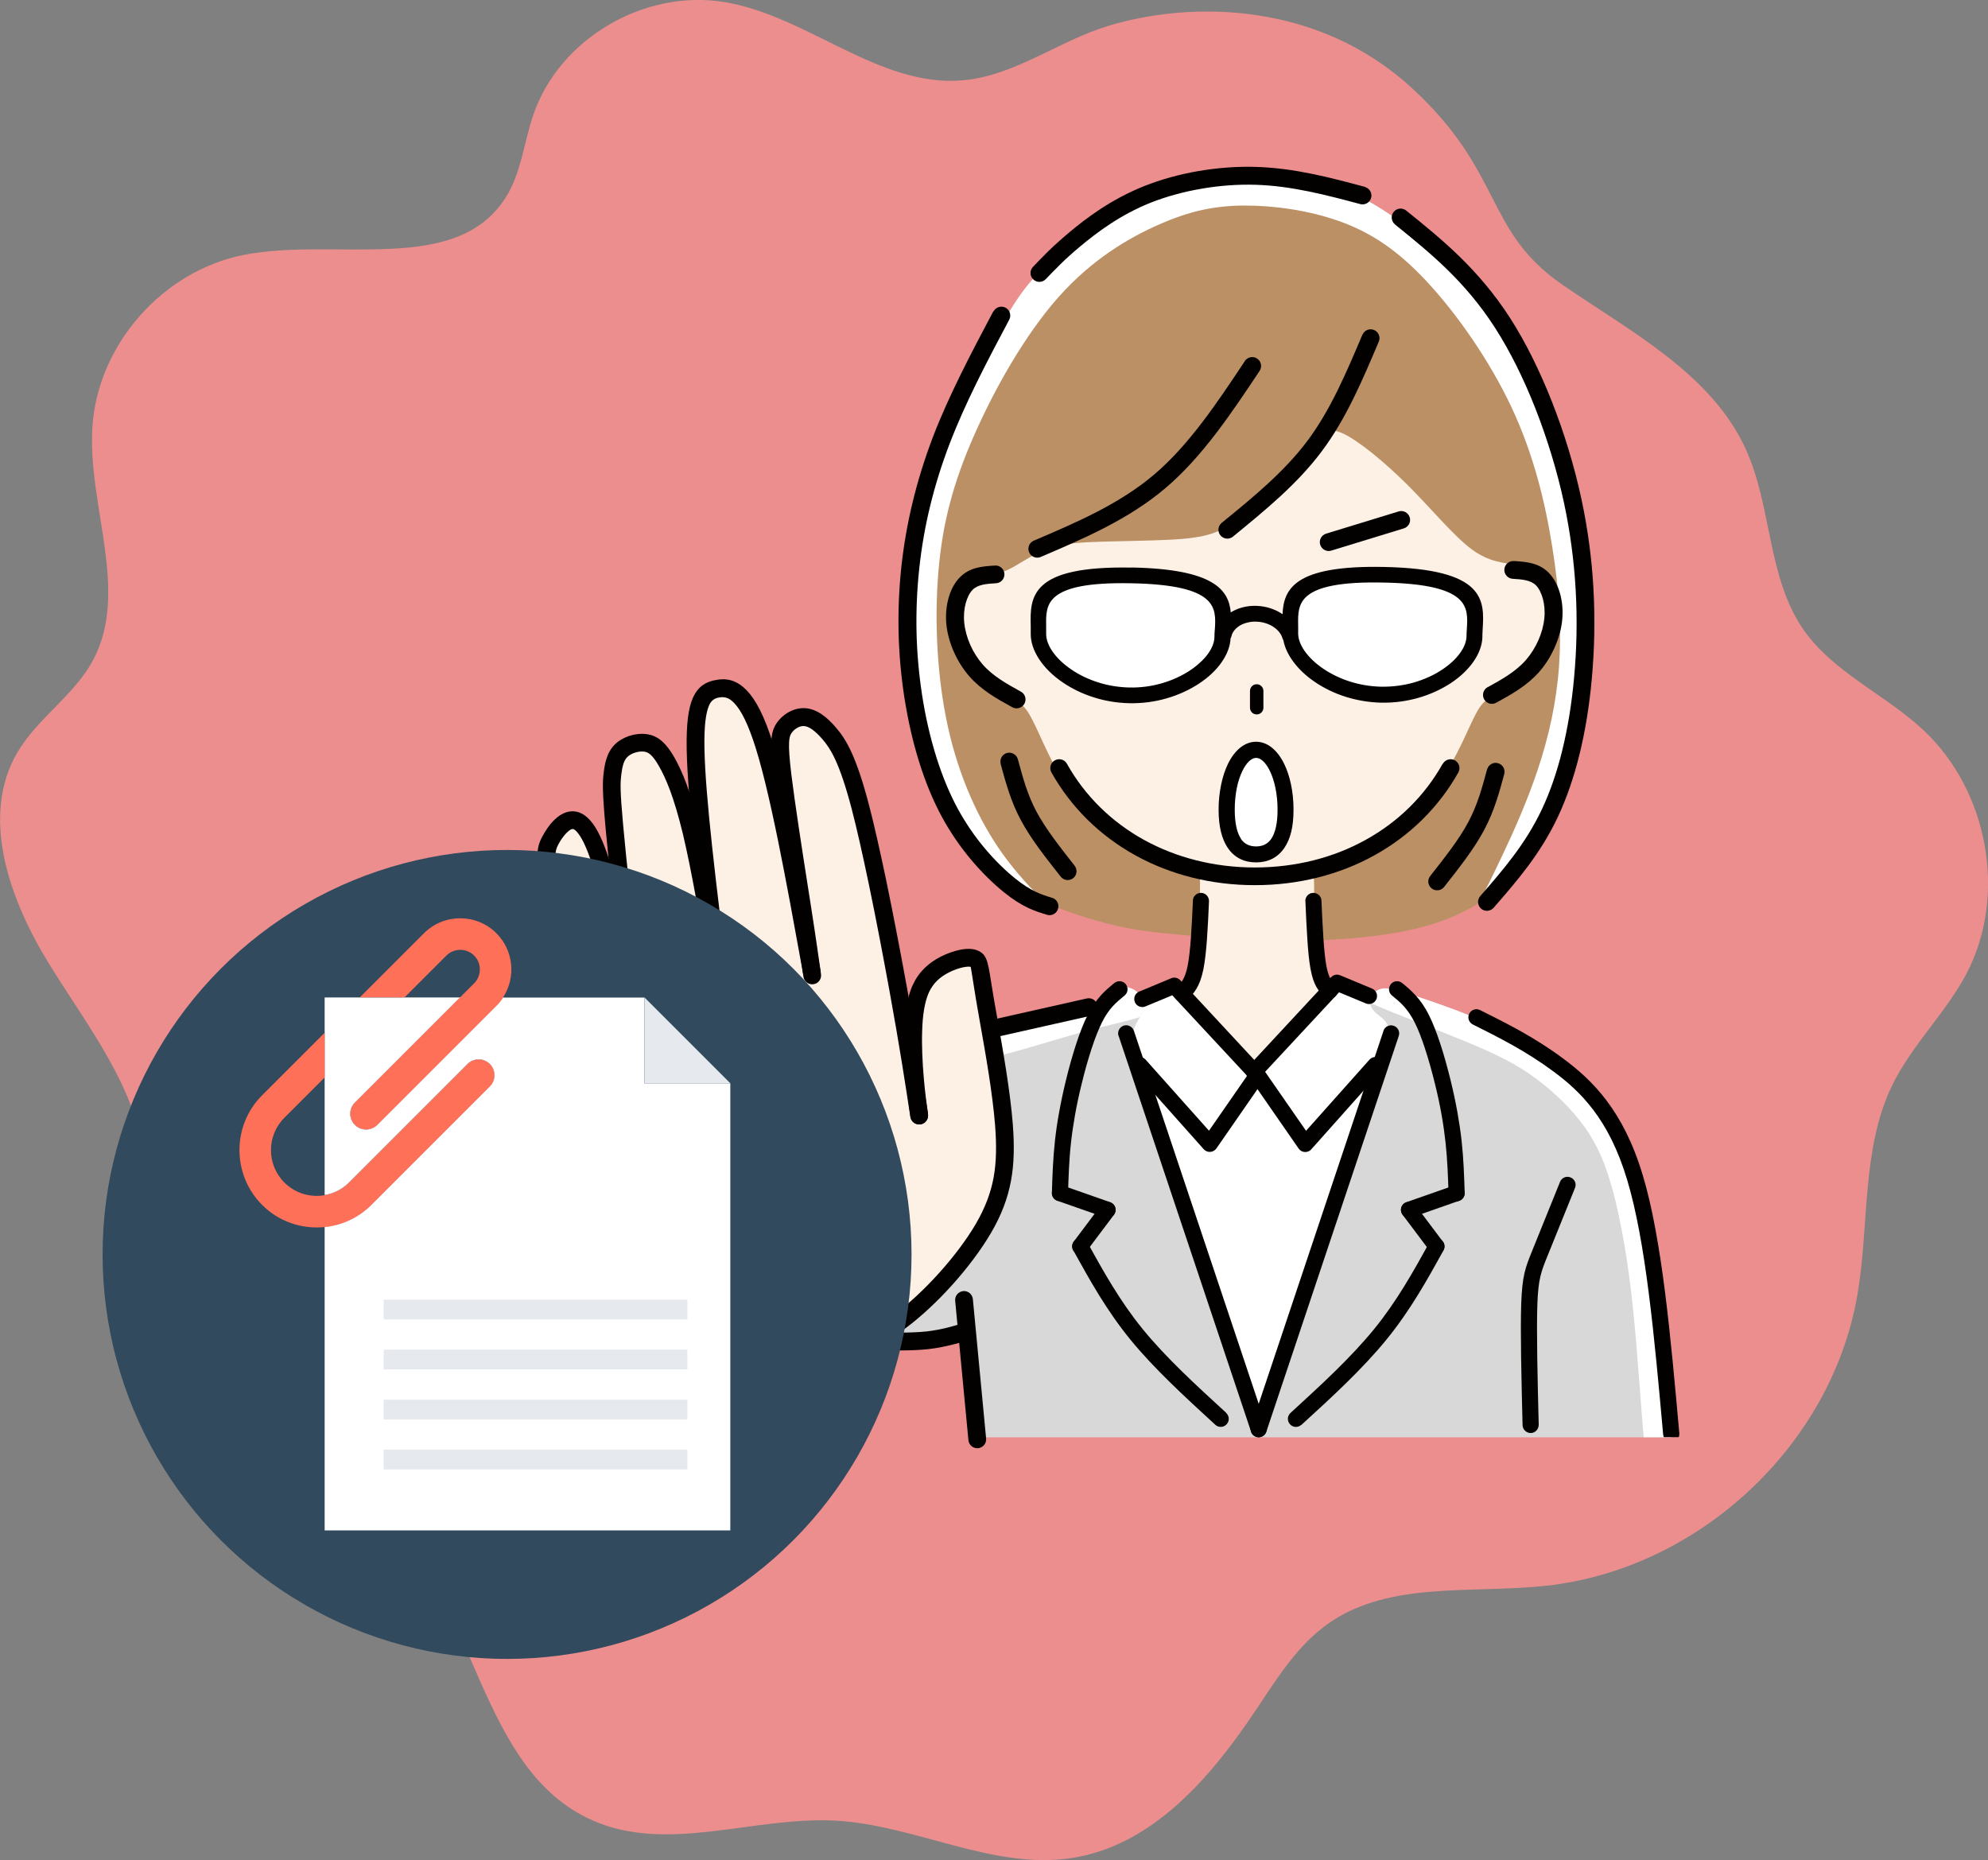 <?xml version="1.0" encoding="UTF-8"?><svg id="_レイヤー_4のコピー" xmlns="http://www.w3.org/2000/svg" viewBox="0 0 219.16 205.06"><rect x="0" y="0" width="219.16" height="205.06" fill="#808080" stroke="none"/><defs><style>.cls-1{fill:#324a5e;}.cls-1,.cls-2,.cls-3,.cls-4,.cls-5,.cls-6,.cls-7,.cls-8,.cls-9,.cls-10{stroke-width:0px;}.cls-2{fill:#030000;}.cls-3,.cls-5{fill:#fff;}.cls-4{fill:#bb9065;}.cls-4,.cls-5,.cls-9,.cls-10{fill-rule:evenodd;}.cls-6{fill:#e6e9ee;}.cls-7{fill:#ff7058;}.cls-8{fill:#ed8e8e;}.cls-9{fill:#fdf1e5;}.cls-10{fill:#d8d8d8;}</style></defs><path class="cls-8" d="m204.75,142.82c1.35-7.76.42-16.14,3.86-23.2,2.16-4.43,5.88-7.93,8.18-12.29,4.5-8.56,2.44-20.13-4.77-26.86-4.2-3.92-9.87-6.31-13.16-11-4.06-5.78-3.48-13.56-6.41-19.97-3.79-8.28-12.6-12.89-20.15-18.07-8.73-5.99-6.46-12.37-16.68-21.75C145.4.3,131.63.02,122.25,2.83c-5.54,1.66-10.38,5.55-16.17,6.03-9.2.77-17.06-7.12-26.21-8.63-8.83-1.46-18.17,4.03-21.05,12.36-1.07,3.09-1.35,6.52-3.12,9.26-5.47,8.54-18.78,4.27-28.82,6.25-8.94,1.76-16.1,9.88-16.69,18.94-.57,8.7,4.17,18.18.03,25.81-2.09,3.85-6.11,6.34-8.32,10.13-4.08,6.99-.91,16.05,3.39,23.08,4.3,7.02,9.85,13.85,10.64,21.98.69,7.1-2.37,14.58.48,21.17,4.21,9.71,17.77,10.76,25.74,17.81,10.43,9.24,10.44,28.03,23.17,33.66,8.32,3.68,17.79-.47,26.83.03,8.75.49,17.22,5.4,25.86,4.14,8.99-1.31,15.48-8.89,20.46-16.37,2.35-3.52,4.65-7.24,8.15-9.63,6.69-4.57,15.72-3.15,23.85-4.04,16.81-1.84,31.4-15.45,34.28-31.99Z"/><path class="cls-4" d="m131.88,103.21c-2.39-.22-5.07-.4-7.81-.94-2.74-.54-5.55-1.45-8.56-2.61-3.01-1.16-6.24-2.58-8.57-5.59-2.33-3.01-3.76-7.62-4.75-11.95-.99-4.33-1.56-8.39-1.64-12.5-.09-4.11.29-8.26.91-11.78.62-3.52,1.47-6.41,3.28-10.62,1.81-4.21,4.57-9.73,6.68-13.12,2.11-3.39,3.58-4.65,5.99-6.41,2.41-1.76,5.75-4.01,8.72-5.64,2.97-1.63,5.57-2.64,8.88-2.96,3.31-.32,7.33.06,10.68.99,3.35.93,6.03,2.41,8.72,4.4,2.69,1.98,5.4,4.47,7.73,7.22,2.32,2.75,4.27,5.77,5.91,9.07,1.64,3.31,2.99,6.91,4.05,10.99,1.05,4.08,1.81,8.63,2.25,13.55.43,4.91.54,10.19-.41,15.4-.95,5.21-2.96,10.36-5.82,14.13-2.86,3.77-6.56,6.16-11.65,7.44-5.09,1.29-11.56,1.48-15.84,1.44-4.28-.04-6.37-.3-8.76-.52h0Z"/><path class="cls-5" d="m115.33,99.59c-2.96-1.15-6.11-2.57-8.39-5.52-2.33-3.01-3.76-7.62-4.75-11.95-.99-4.33-1.56-8.39-1.64-12.5-.09-4.11.29-8.26.91-11.78.62-3.52,1.47-6.41,3.28-10.62,1.81-4.21,4.57-9.73,6.68-13.12,2.11-3.39,3.58-4.65,5.99-6.41,2.41-1.76,5.75-4.01,8.72-5.64,2.97-1.63,5.57-2.64,8.88-2.96,3.31-.32,7.33.06,10.68.99,3.35.93,6.03,2.41,8.72,4.4,2.69,1.98,5.4,4.47,7.73,7.22,2.32,2.75,4.27,5.77,5.91,9.07,1.64,3.31,2.99,6.91,4.05,10.99,1.05,4.08,1.81,8.63,2.25,13.55.43,4.91.54,10.19-.41,15.4-.95,5.21-2.96,10.36-5.82,14.13-1.46,1.93-3.15,3.49-5.12,4.74.71-1.35,1.52-2.95,2.41-4.84,1.37-2.86,2.94-6.36,4.14-9.97,1.2-3.61,2.03-7.33,2.32-11.33.29-4.01.03-8.3-.74-13.11-.76-4.81-2.02-10.14-4.48-15.39-2.46-5.25-6.11-10.43-9.41-13.96-3.3-3.53-6.26-5.42-9.66-6.62-3.4-1.2-7.24-1.72-10.49-1.7-3.25.03-5.92.6-9.27,2.07-3.36,1.47-7.41,3.84-11.11,8-3.7,4.16-7.06,10.11-9.34,15.3-2.28,5.19-3.47,9.62-3.92,14.99-.45,5.37-.16,11.69,1.07,17.2,1.23,5.51,3.39,10.22,5.96,13.84,1.58,2.22,3.31,4.03,4.83,5.5h0Z"/><path class="cls-9" d="m132.33,96.11c-.08.62-.01,1.91-.07,3.64-.06,1.73-.25,3.88-.58,5.66-.33,1.78-.79,3.17-1.18,3.65-.1.12-.19.18-.29.21.23.15.5.4.86.79.94,1.02,2.46,3.04,3.64,4.46,1.18,1.42,2.03,2.24,2.56,2.67.53.43.74.48,1.08.32.34-.15.8-.5,2.09-1.81,1.29-1.31,3.4-3.59,4.74-4.94,1.34-1.35,1.9-1.78,2.49-1.94.2-.06.41-.08.64-.07-.26-.09-.48-.16-.67-.19-.48-.09-.7.03-.98-.14-.27-.17-.6-.63-.95-1.33-.35-.69-.72-1.62-.83-3.58-.11-1.96.04-4.94-.02-6.4-.06-1.46-.32-1.39-1.54-1.15-1.22.24-3.41.66-5.19.68-1.78.02-3.15-.36-3.96-.59-.81-.24-1.06-.33-1.31-.41-.24-.08-.48-.14-.56.48h0Zm-2.77,12.92s-.1-.05-.15-.06c-.38-.13-.82.06-1.72.38h0c.75-.16,1.22-.26,1.62-.3.09,0,.17-.02.25-.01h0Z"/><path class="cls-5" d="m130.22,109.26c-.22.06-.43-.11-.66-.23-.08,0-.17,0-.25.01-.4.04-.87.14-1.62.3-.9.32-2.27.78-3.07,1.05-.8.27-1.04.35-1.02.81.02.46.29,1.31.57,2.26.28.95.57,1.99,1.25,4.03.68,2.03,1.75,5.06,2.85,8.34,1.1,3.28,2.22,6.82,3.36,10.31,1.14,3.49,2.29,6.92,3.41,10.29,1.13,3.37,2.23,6.67,2.85,8.52.62,1.84.74,2.23.93,2,.19-.22.44-1.04.8-2.23.36-1.18.83-2.72,1.66-5.15.82-2.43,2-5.74,3.25-9.36,1.25-3.62,2.56-7.56,3.4-10.07.84-2.51,1.2-3.6,2.06-5.99.86-2.39,2.21-6.09,2.9-8.17.69-2.08.7-2.53.72-2.89.02-.35.03-.61-.11-1.03-.14-.42-.45-1.02-1.12-1.51-.67-.49-1.7-.89-2.59-1.24-.55-.22-1.05-.42-1.46-.57-.23,0-.44.02-.64.07-.59.16-1.15.59-2.49,1.94-1.34,1.35-3.45,3.63-4.74,4.94-1.29,1.31-1.75,1.66-2.09,1.81-.34.15-.55.11-1.08-.32-.53-.43-1.38-1.25-2.56-2.67-1.18-1.42-2.7-3.44-3.64-4.46-.36-.39-.63-.64-.86-.79h0Z"/><path class="cls-10" d="m96.32,147.86c6.5-6.66,12.81-20.4,12.12-34.24,1.82-1,9.28-1.42,12.1-2.83,1.13-.57,2.21-1.92,2.97-2.01.76-.09,1.68.28,2.15.86.48.58.51,1.36.19,2.11-.32.75-1.01,1.46-1.01,2.68,0,1.22.69,2.94,1.85,6.43,1.17,3.48,2.81,8.72,4.04,12.58,1.23,3.85,2.06,6.31,3.15,9.57,1.09,3.26,2.44,7.3,3.28,9.8.83,2.49,1.15,3.43,1.4,3.72.26.3.46-.04,1.49-2.99,1.03-2.95,2.89-8.51,4.16-12.3,1.27-3.8,1.95-5.84,2.8-8.38.85-2.54,1.87-5.59,2.76-8.26.89-2.67,1.66-4.96,2.3-6.85.64-1.88,1.15-3.36,1.03-4.29-.13-.93-.9-1.32-1.4-1.77-.5-.45-.74-.97-.64-1.47.1-.5.54-.99,1.08-1.17.54-.18,1.16-.06,2.31.27,1.14.33,2.8.88,4.4,1.45,1.61.57,3.17,1.18,4.45,1.73,1.27.56,2.25,1.07,3.37,1.76,1.12.68,2.37,1.53,3.9,2.51,1.54.98,3.36,2.09,4.82,3.5,1.46,1.41,2.56,3.1,3.78,6.44,1.21,3.33,2.54,8.3,3.37,13.08.83,4.78,1.17,9.36,1.39,12.47.22,3.11.33,4.73.33,5.85,0,.12,0,.23-.01.34h-76.62c-.05-1.14-.17-1.56-.26-3.71-.09-2.15-.45-3.72-.51-5.32-.06-1.61-.11-1.41-.27-2.64-1.81.82-9.45.75-10.26,1.1h0Z"/><path class="cls-5" d="m151.05,110.56c-.01-.12,0-.24.02-.35.1-.5.54-.99,1.08-1.17.54-.18,1.16-.06,2.31.27,1.14.33,2.8.88,4.4,1.45,1.61.57,3.17,1.18,4.45,1.73,1.27.56,2.25,1.07,3.37,1.76,1.12.68,2.37,1.53,3.9,2.51,1.54.98,3.36,2.09,4.82,3.5,1.46,1.41,2.56,3.1,3.78,6.44,1.21,3.33,2.54,8.3,3.37,13.08.83,4.78,1.17,9.36,1.39,12.47.22,3.11.33,4.73.33,5.85,0,.12,0,.23-.01.34h-3.05c-.35-3.7-.68-9.4-1.19-14.21-.55-5.31-1.32-9.53-2.15-12.71-.84-3.18-1.76-5.3-3.2-7.31s-3.42-3.89-5.41-5.36c-1.99-1.46-4-2.5-7.36-3.9-3.36-1.4-8.07-3.17-10.56-4.27-.09-.04-.19-.08-.27-.12h0Z"/><path class="cls-5" d="m108.48,116.6c.02-.99,0-1.98-.04-2.98,1.82-1,9.28-1.42,12.1-2.83,1.13-.57,2.21-1.92,2.97-2.01.76-.09,1.68.28,2.15.86.48.58.51,1.36.19,2.11-.05.12-.12.24-.18.37-1.42.47-3.35.85-5.77,1.5-3.08.82-6.94,2.07-9.21,2.62-1,.24-1.69.35-2.21.37h0Z"/><path class="cls-2" d="m131.5,99.28c.02-.49.44-.87.93-.85.49.02.87.44.85.93-.06,1.45-.13,2.9-.22,4.13-.09,1.3-.22,2.47-.4,3.38-.4,1.96-1.07,2.64-1.73,3.31h0s0,0,0,0c-.35.35-.91.35-1.26,0-.35-.35-.35-.91,0-1.26h0c.48-.48.96-.96,1.25-2.41.16-.8.28-1.9.37-3.15.09-1.32.16-2.7.22-4.08h0Z"/><path class="cls-2" d="m143.9,99.36c-.02-.49.36-.91.85-.93.49-.02.91.36.93.85.06,1.38.12,2.77.21,4.08.08,1.25.19,2.34.33,3.11.25,1.36.62,1.72.99,2.09.35.34.36.91.02,1.26-.34.35-.91.36-1.26.02-.57-.56-1.15-1.12-1.5-3.05-.16-.87-.27-2.02-.35-3.31-.08-1.23-.15-2.67-.21-4.12h0Z"/><path class="cls-2" d="m171.98,130.29c.18-.46.7-.68,1.16-.49.46.18.68.7.49,1.16l-3.04,7.52c-.7,1.73-1.01,2.51-1.11,5.33-.1,2.97.02,8.11.15,13.25h0c0,.5-.38.91-.87.92-.49,0-.89-.38-.91-.87h0c-.13-5.18-.25-10.35-.15-13.36.11-3.15.46-4.01,1.24-5.94l3.04-7.52h0Z"/><path class="cls-2" d="m123.31,114.2c-.16-.47.1-.97.56-1.13.47-.16.97.1,1.13.56l14.6,43.63c.16.47-.1.97-.56,1.13-.09.03-.18.05-.27.05h-.02c-.37,0-.71-.24-.83-.61l-14.6-43.63h0Z"/><path class="cls-2" d="m152.51,113.64c.16-.47.66-.72,1.13-.56.47.16.72.66.56,1.13l-14.6,43.63c-.12.37-.47.6-.83.61h-.02c-.09,0-.18-.02-.27-.05-.47-.16-.72-.66-.56-1.13l14.6-43.63h0Z"/><path class="cls-2" d="m122.85,108.37c.38-.31.94-.26,1.25.12.31.38.26.94-.12,1.25-.44.37-.89.73-1.3,1.18-.41.45-.82,1.02-1.21,1.81-.37.75-.75,1.71-1.1,2.78-.43,1.29-.81,2.67-1.12,3.95-.3,1.21-.54,2.34-.73,3.41-.19,1.06-.34,2.08-.45,3.07-.22,1.97-.27,3.78-.33,5.59h0c0,.49-.4.89-.89.89s-.89-.4-.89-.89h0s0-.03,0-.03c.06-1.87.12-3.74.34-5.75.11-1.01.26-2.06.47-3.19.2-1.12.45-2.28.75-3.51.33-1.36.73-2.79,1.16-4.09.37-1.12.77-2.16,1.2-3.02.48-.96.98-1.65,1.48-2.21.51-.56,1-.96,1.49-1.37h0Z"/><path class="cls-2" d="m116.56,132.37c-.46-.16-.71-.67-.55-1.13.16-.46.67-.71,1.13-.55l5.25,1.84c.46.16.71.67.55,1.13-.16.46-.67.71-1.13.55l-5.25-1.84h0Z"/><path class="cls-2" d="m119.79,137.93c-.29.39-.85.47-1.24.18-.39-.29-.47-.85-.18-1.24l3.02-4.02c.29-.39.85-.47,1.24-.18.39.29.47.85.18,1.24l-3.02,4.02h0Z"/><path class="cls-2" d="m135.17,155.76c.36.33.39.89.06,1.25-.33.36-.89.39-1.25.06-3.38-3.1-6.76-6.2-9.38-9.41-2.63-3.23-4.45-6.52-6.28-9.82h0c-.24-.43-.1-.97.33-1.22.43-.24.97-.1,1.22.33h0s0,.01,0,.01c1.79,3.23,3.58,6.46,6.11,9.57,2.55,3.13,5.87,6.17,9.2,9.22h0Z"/><path class="cls-2" d="m153.45,109.74c-.38-.31-.43-.87-.12-1.25.31-.38.87-.43,1.25-.12.49.4.98.81,1.49,1.37.51.56,1.01,1.25,1.48,2.21.43.86.83,1.9,1.2,3.02.43,1.29.82,2.73,1.16,4.09.3,1.23.55,2.4.75,3.51.2,1.13.36,2.19.47,3.19.22,2.02.28,3.88.34,5.75v.03h0c0,.49-.4.89-.89.89s-.89-.4-.89-.89h0c-.06-1.81-.12-3.62-.33-5.59-.11-.99-.25-2.01-.44-3.07-.19-1.07-.43-2.2-.73-3.41-.31-1.28-.7-2.66-1.12-3.95-.35-1.06-.72-2.03-1.1-2.78-.4-.79-.8-1.36-1.21-1.81-.41-.46-.86-.82-1.3-1.18h0Z"/><path class="cls-2" d="m160.29,130.69c.46-.16.97.08,1.13.55.16.46-.08.97-.55,1.13l-5.25,1.84c-.46.16-.97-.08-1.13-.55-.16-.46.08-.97.55-1.13l5.25-1.84h0Z"/><path class="cls-2" d="m159.06,136.87c.29.39.21.95-.18,1.24-.39.29-.95.22-1.24-.18l-3.02-4.02c-.29-.39-.21-.95.18-1.24.39-.29.95-.21,1.24.18l3.02,4.02h0Z"/><path class="cls-2" d="m143.46,157.07c-.36.33-.92.31-1.25-.06-.33-.36-.31-.92.06-1.25,1.65-1.52,3.31-3.03,4.91-4.6,1.56-1.53,3.02-3.07,4.29-4.62,2.53-3.11,4.32-6.34,6.11-9.57h0s0-.01,0-.01c.24-.43.79-.58,1.22-.33.43.24.58.79.33,1.22h0c-1.83,3.3-3.65,6.59-6.28,9.82-1.32,1.62-2.82,3.2-4.42,4.77-1.56,1.53-3.26,3.09-4.96,4.64h0Z"/><path class="cls-2" d="m162.37,112.94c-.44-.22-.62-.75-.4-1.19.22-.44.75-.62,1.19-.4h0c3.01,1.5,6.02,3,9.19,5.36,1.61,1.2,3.25,2.61,4.77,4.63,1.52,2.02,2.9,4.62,3.97,8.18,1.06,3.5,1.83,7.95,2.46,12.88.62,4.89,1.1,10.25,1.58,15.61.01.15-.01.29-.07.42h-1.64c-.03-.08-.06-.17-.07-.27-.48-5.34-.96-10.67-1.58-15.54-.61-4.82-1.37-9.17-2.4-12.59-1.01-3.35-2.29-5.77-3.69-7.63-1.39-1.85-2.91-3.16-4.41-4.27-3.03-2.25-5.98-3.73-8.92-5.2h0s0,0,0,0h0Z"/><path class="cls-2" d="m139.27,117.9c.34.36.31.92-.05,1.26-.36.33-.92.31-1.26-.05l-8.73-9.39-2.96,1.23c-.45.19-.98-.03-1.16-.48-.19-.45.03-.98.48-1.16l3.53-1.47c.33-.14.73-.06.99.22l9.15,9.85h0Z"/><path class="cls-2" d="m138.9,118.79c-.33.36-.9.38-1.26.05-.36-.33-.38-.9-.05-1.26l9.15-9.85c.26-.28.66-.35.99-.22l3.53,1.47c.45.19.67.71.48,1.16-.19.45-.71.67-1.16.48l-2.96-1.23-8.73,9.39h0Z"/><path class="cls-2" d="m137.89,118c.28-.4.83-.51,1.24-.23.4.28.51.83.23,1.24l-5.26,7.59c-.28.4-.83.51-1.24.23-.06-.04-.11-.09-.16-.14h0s-7.74-8.69-7.74-8.69c-.33-.37-.29-.93.07-1.26.37-.33.93-.29,1.26.07l6.99,7.84,4.62-6.66h0Z"/><path class="cls-2" d="m137.89,119.01c-.28-.4-.18-.96.23-1.24.4-.28.96-.18,1.24.23l4.62,6.66,6.99-7.84c.33-.37.89-.4,1.26-.07.37.33.4.89.07,1.26l-7.74,8.69h0c-.05.05-.1.1-.16.14-.4.28-.96.18-1.24-.23l-5.26-7.59h0Z"/><path class="cls-9" d="m148.04,47.78c1.67.77,4.52,3.08,7.16,5.71,2.63,2.63,5.05,5.58,7.02,7.05,1.96,1.46,3.47,1.43,4.7,1.74,1.23.31,2.19.95,2.87,2.01.68,1.05,1.07,2.52,1.17,3.94.1,1.42-.09,2.8-.67,4.04-.58,1.24-1.56,2.34-2.59,3.04-1.03.7-2.12,1.01-2.9,1.34-.77.33-1.23.67-1.68,1.33-.45.67-.89,1.66-1.47,2.91-.58,1.25-1.29,2.77-2.34,4.37-1.05,1.61-2.43,3.3-3.91,4.71-1.48,1.4-3.05,2.51-4.6,3.39-1.56.87-3.1,1.51-4.48,2.02-1.39.51-2.61.9-3.96,1.08-1.35.18-2.82.14-4.45.04-1.63-.1-3.43-.28-4.76-.48-1.33-.2-2.2-.43-4.06-1.15-1.86-.72-4.73-1.93-6.93-3.47-2.2-1.53-3.74-3.39-4.95-5.32-1.21-1.93-2.09-3.94-2.72-5.31-.63-1.37-1-2.09-1.43-2.63-.43-.54-.9-.9-2.02-1.69-1.11-.79-2.87-2-3.93-3.35-1.06-1.35-1.42-2.85-1.58-3.99-.16-1.14-.11-1.91.09-2.64.2-.73.54-1.42.97-1.91.42-.48.93-.76,1.47-.93.54-.17,1.12-.24,1.7-.37.58-.12,1.16-.3,2.12-.85.96-.55,2.29-1.48,3.87-2,1.59-.52,3.43-.63,5.79-.7,2.37-.07,5.25-.1,7.39-.21,2.14-.11,3.52-.3,4.7-.69,1.18-.4,2.16-1,3.13-1.71.97-.71,1.94-1.53,3.09-2.62,1.16-1.08,2.5-2.43,3.45-3.46.95-1.03,1.5-1.73,2.03-2.48.53-.74,1.03-1.52,2.7-.76h0Z"/><path class="cls-5" d="m141.19,89.38c0-1.96-.37-3.69-.98-4.92-.5-1.02-1.12-1.64-1.74-1.64s-1.24.62-1.74,1.64c-.6,1.23-.98,2.95-.98,4.92,0,1.76.29,2.93.78,3.67.47.71,1.16.99,1.94.99s1.48-.28,1.94-.99c.48-.73.78-1.91.78-3.67h0Z"/><path class="cls-5" d="m133.89,72.25c.49-.67.77-1.36.78-2.01,0-.34.02-.63.04-.92v-.02c.08-1.28.15-2.6-1.04-3.61-1.22-1.04-3.76-1.78-8.93-1.88-5.18-.1-7.74.53-9.01,1.52-1.23.96-1.21,2.29-1.18,3.57h0c0,.32.01.62,0,.93-.01.68.26,1.42.77,2.15.52.75,1.29,1.48,2.24,2.13.94.64,2.04,1.18,3.27,1.56h0c1.13.35,2.36.57,3.65.59,1.36.03,2.66-.16,3.85-.49,1.3-.36,2.46-.91,3.44-1.56.89-.6,1.62-1.27,2.12-1.96h0Z"/><path class="cls-5" d="m142.23,69.75c-.01.69.26,1.44.78,2.17.53.75,1.3,1.5,2.26,2.15.94.64,2.04,1.18,3.27,1.57,1.13.35,2.36.57,3.65.61h.06s.02,0,.03,0c1.36.03,2.67-.16,3.86-.5,1.31-.37,2.49-.92,3.47-1.57.89-.59,1.61-1.26,2.12-1.95.49-.67.78-1.35.81-2v-.05s0-.02,0-.03c0-.33.02-.61.04-.9v-.03c.08-1.29.15-2.63-1.05-3.65-1.23-1.05-3.8-1.79-9.02-1.9-5.23-.1-7.82.54-9.1,1.53-1.24.97-1.22,2.31-1.2,3.6h0c0,.32.01.63,0,.94h0Z"/><path class="cls-2" d="m159.06,84.2c.26-.47.86-.64,1.33-.38.47.26.64.86.38,1.33-2.18,3.89-5.39,7-9.25,9.14-3.85,2.13-8.36,3.29-13.18,3.29s-9.32-1.16-13.18-3.29c-3.87-2.14-7.07-5.25-9.25-9.14-.26-.47-.1-1.07.38-1.33.47-.26,1.07-.1,1.33.38,2,3.57,4.94,6.42,8.48,8.38,3.57,1.97,7.75,3.05,12.23,3.05s8.67-1.07,12.23-3.05c3.55-1.96,6.48-4.81,8.48-8.38h0Z"/><path class="cls-2" d="m154.19,56.38c.52-.16,1.06.14,1.22.65.16.52-.14,1.06-.65,1.22l-8,2.45c-.52.16-1.06-.14-1.22-.65-.16-.52.14-1.06.65-1.22l8-2.45h0Z"/><path class="cls-2" d="m150.2,36.9c.21-.5.78-.73,1.28-.52.5.21.73.78.52,1.28-1.8,4.25-3.59,8.49-6.3,12.11-2.71,3.62-6.25,6.5-9.78,9.39-.42.34-1.03.28-1.38-.14-.34-.42-.28-1.03.14-1.38,3.45-2.81,6.89-5.62,9.45-9.04,2.56-3.42,4.31-7.56,6.06-11.7h0Z"/><path class="cls-2" d="m137.23,39.8c.3-.45.91-.57,1.36-.27.45.3.57.91.27,1.36-3.15,4.73-6.31,9.46-10.37,12.91-4.06,3.45-8.91,5.52-13.76,7.6-.5.21-1.07-.02-1.28-.52-.21-.5.02-1.07.52-1.28,4.71-2.01,9.43-4.03,13.27-7.29,3.84-3.26,6.92-7.88,10-12.51h0Z"/><path class="cls-2" d="m109.75,62.34c.54,0,.98.44.98.98s-.44.98-.98.98h0c-.98.06-1.96.13-2.54.73-.32.33-.58.85-.75,1.47-.17.64-.24,1.38-.16,2.15.08.8.31,1.64.66,2.43.35.8.83,1.55,1.39,2.19,1.13,1.29,2.67,2.13,4.2,2.98.02.01.05.03.07.04h0c.45.3.57.91.27,1.36-.3.44-.89.57-1.34.29-1.67-.92-3.34-1.85-4.68-3.37-.68-.78-1.27-1.71-1.71-2.7-.44-.98-.72-2.02-.83-3.02-.1-1.01-.01-1.99.22-2.85.25-.94.68-1.75,1.23-2.32,1.1-1.14,2.46-1.24,3.82-1.33.04,0,.08,0,.13,0h0Z"/><path class="cls-2" d="m166.82,63.81c-.54,0-.98-.44-.98-.98s.44-.98.98-.98c.04,0,.09,0,.13,0,1.36.09,2.72.19,3.82,1.33.55.57.98,1.38,1.23,2.32.23.86.32,1.84.22,2.85-.1,1.01-.39,2.04-.83,3.02-.44.99-1.02,1.92-1.71,2.7-1.35,1.53-3.03,2.46-4.72,3.39h0c-.47.27-1.07.11-1.34-.36-.27-.47-.11-1.07.36-1.34h.02c1.54-.85,3.07-1.7,4.2-2.98.56-.64,1.04-1.4,1.39-2.19.35-.79.58-1.62.66-2.43.08-.77.01-1.51-.16-2.15-.17-.62-.43-1.14-.75-1.47-.58-.6-1.55-.67-2.54-.73h0Z"/><path class="cls-2" d="m150.52,20.63c.51.17.79.72.62,1.23-.16.49-.68.77-1.18.64h0c-3.78-1.01-7.57-2.01-11.54-2.13-1.96-.06-3.98.09-5.95.43-2,.34-3.91.87-5.61,1.54-1.68.67-3.17,1.49-4.46,2.34-1.3.85-2.4,1.72-3.3,2.47-.91.76-1.61,1.4-2.2,1.98-.59.58-1.1,1.11-1.61,1.64-.37.39-.99.41-1.38.03-.39-.37-.41-.99-.03-1.38.51-.54,1.03-1.08,1.66-1.7.64-.62,1.37-1.29,2.31-2.08.95-.8,2.11-1.71,3.48-2.61,1.38-.9,2.98-1.79,4.82-2.52,1.84-.73,3.89-1.3,6.01-1.66,2.08-.35,4.23-.52,6.33-.45,4.21.13,8.1,1.16,11.98,2.2h0s.06.02.06.02h0Z"/><path class="cls-2" d="m109.53,34.33c.25-.48.84-.66,1.32-.41.48.25.66.84.41,1.32-1.21,2.28-2.42,4.56-3.54,6.84-1.11,2.26-2.15,4.53-3.02,6.81-.88,2.28-1.59,4.57-2.15,6.85-.56,2.29-.96,4.6-1.21,6.93-.25,2.33-.35,4.67-.3,6.99.05,2.33.26,4.65.61,6.94.36,2.35.89,4.68,1.58,6.88.65,2.06,1.44,3.99,2.37,5.7.86,1.57,1.83,2.97,2.82,4.17,1.22,1.48,2.46,2.66,3.49,3.49,1.77,1.42,2.9,1.78,4.03,2.12h0c.53.13.84.66.71,1.19-.13.52-.66.84-1.19.71h0s-.05-.02-.05-.02c-1.33-.4-2.66-.81-4.74-2.48-1.11-.9-2.45-2.17-3.77-3.77-1.06-1.29-2.11-2.79-3.03-4.47-1-1.84-1.84-3.88-2.52-6.05-.72-2.28-1.26-4.7-1.65-7.17-.37-2.38-.58-4.79-.64-7.2-.05-2.42.05-4.84.31-7.24.26-2.4.68-4.8,1.26-7.18.58-2.39,1.32-4.75,2.21-7.09.89-2.33,1.96-4.66,3.1-6.98,1.14-2.31,2.35-4.6,3.56-6.88h0Z"/><path class="cls-2" d="m153.79,24.74c-.42-.34-.49-.95-.15-1.38.34-.42.95-.49,1.38-.15,1.98,1.6,3.96,3.2,5.89,5.08,1.94,1.9,3.82,4.06,5.56,6.76,1.71,2.66,3.28,5.84,4.62,9.24,1.36,3.45,2.48,7.14,3.25,10.73.72,3.36,1.14,6.64,1.32,9.8.2,3.52.11,6.88-.18,10.03-.27,2.99-.73,5.77-1.35,8.3-.63,2.55-1.43,4.87-2.39,6.91-1.94,4.11-4.51,7.06-7.08,10.01-.36.41-.98.45-1.38.1-.41-.36-.45-.98-.1-1.38,2.48-2.85,4.97-5.71,6.79-9.55.91-1.93,1.67-4.12,2.26-6.54.6-2.45,1.04-5.13,1.3-8.01.28-3.04.37-6.31.17-9.74-.18-3.05-.58-6.24-1.28-9.5-.75-3.49-1.84-7.07-3.16-10.43-1.29-3.28-2.81-6.34-4.45-8.89-1.65-2.56-3.43-4.62-5.27-6.42-1.86-1.81-3.8-3.39-5.75-4.96h0Z"/><path class="cls-2" d="m163.95,84.8c.15-.52.7-.82,1.21-.66.51.15.81.68.67,1.19h0c-.55,2.04-1.1,4.08-2.23,6.2-1.12,2.09-2.76,4.17-4.4,6.25-.33.42-.95.49-1.37.16-.42-.33-.5-.95-.16-1.37,1.58-2.01,3.17-4.01,4.2-5.95,1.02-1.91,1.54-3.85,2.06-5.78h0s0-.02,0-.02h0Z"/><path class="cls-2" d="m110.32,84.21c-.14-.52.17-1.06.69-1.2.52-.14,1.06.17,1.2.69.27.99.54,1.98.85,2.93.32.95.7,1.91,1.21,2.86.51.95,1.16,1.93,1.88,2.92.77,1.06,1.55,2.04,2.32,3.03.33.42.26,1.04-.16,1.37-.42.33-1.04.26-1.37-.16-.83-1.06-1.67-2.11-2.38-3.09-.76-1.04-1.45-2.09-2.02-3.15-.57-1.06-.99-2.11-1.34-3.16-.35-1.05-.62-2.05-.89-3.04h0Z"/><path class="cls-2" d="m124.76,62.56c4.59.09,7.28.72,8.84,1.65,1.5.89,1.97,2.06,2.08,3.3.06-.03.11-.07.17-.1.44-.25.94-.43,1.47-.53.51-.1,1.06-.12,1.62-.06.47.05.93.16,1.35.32.4.15.77.34,1.1.57.06-1.37.38-2.69,1.85-3.67,1.52-1.01,4.29-1.64,9.31-1.54,5.62.11,8.39,1.03,9.73,2.31,1.36,1.31,1.27,2.97,1.17,4.58l-.02.42c0,.12-.01.24-.01.35v.03s0,.1,0,.1c-.04.88-.38,1.78-.97,2.63-.59.86-1.44,1.67-2.47,2.36-1.04.69-2.28,1.27-3.65,1.66-1.25.35-2.61.55-4.03.52-.01,0-.02,0-.03,0h-.08c-1.35-.04-2.64-.27-3.82-.64-1.28-.4-2.45-.98-3.43-1.65-.95-.65-1.74-1.39-2.33-2.18-.59-.78-.98-1.61-1.13-2.42-.02-.03-.04-.06-.06-.1-.02-.04-.04-.09-.05-.14h0c-.07-.22-.17-.42-.32-.61-.15-.2-.34-.38-.56-.54-.23-.17-.5-.31-.79-.42-.28-.1-.59-.18-.91-.21-.38-.04-.75-.03-1.09.04-.35.07-.68.18-.96.34-.26.15-.48.33-.65.54-.16.2-.28.42-.33.66-.01.05-.03.1-.05.14-.01.04-.03.07-.05.1-.04.87-.38,1.76-.97,2.61-.59.86-1.44,1.67-2.48,2.36-1.04.69-2.28,1.27-3.65,1.66-1.26.36-2.63.55-4.06.52-1.37-.03-2.67-.25-3.87-.63-1.3-.4-2.47-.98-3.47-1.66-1.11-.75-2-1.64-2.61-2.57-.61-.93-.94-1.9-.92-2.84,0-.13,0-.26,0-.39v-.41c-.04-1.61-.07-3.28,1.35-4.53,1.39-1.23,4.19-2.03,9.81-1.92h0Zm36.95,6.72c.07-1.18.14-2.4-.96-3.33-1.13-.96-3.47-1.64-8.24-1.73-4.78-.1-7.14.49-8.31,1.4-1.14.89-1.11,2.11-1.09,3.29h0c0,.29.01.57,0,.86-.01.63.24,1.31.71,1.99.48.69,1.19,1.37,2.06,1.96.86.58,1.87,1.08,2.99,1.43,1.03.32,2.16.52,3.34.55h.06s.02,0,.03,0c1.25.02,2.44-.15,3.53-.45,1.19-.34,2.27-.84,3.17-1.44.81-.54,1.47-1.15,1.93-1.78.45-.61.71-1.24.74-1.83v-.05s0-.02,0-.03c0-.3.02-.56.04-.82v-.03h0Zm-27.78.08c.07-1.18.14-2.4-.96-3.33-1.13-.96-3.47-1.64-8.24-1.73-4.78-.1-7.14.49-8.31,1.4-1.14.89-1.11,2.11-1.09,3.29h0c0,.29,0,.57,0,.86-.01.63.24,1.31.71,1.99.48.69,1.19,1.37,2.06,1.96.86.59,1.88,1.09,3.01,1.44h0c1.04.33,2.18.52,3.37.55,1.25.03,2.45-.14,3.55-.45,1.19-.34,2.27-.84,3.17-1.44.82-.55,1.49-1.17,1.96-1.81.45-.62.71-1.26.72-1.85,0-.31.02-.58.04-.85v-.02h0Z"/><path class="cls-2" d="m96.29,148.84c-.54-.02-.96-.47-.95-1.01.02-.54.47-.96,1.01-.95h.01c2.05.04,4.09.07,5.75-.1.81-.09,1.53-.23,2.2-.39.7-.17,1.34-.37,1.98-.56.52-.16,1.06.14,1.22.65.16.52-.14,1.06-.65,1.22-.68.21-1.36.42-2.09.59-.75.18-1.55.34-2.45.44-1.75.19-3.87.15-5.99.11h-.04Z"/><path class="cls-2" d="m119.81,110.07c.53-.12,1.05.21,1.17.74.12.53-.21,1.05-.74,1.17l-12.35,2.78c-.53.12-1.05-.21-1.17-.74s.21-1.05.74-1.17l12.35-2.78h0Z"/><path class="cls-2" d="m105.3,143.4c-.05-.54.34-1.01.88-1.07.54-.05,1.01.34,1.07.88l1.46,15.37c.05.54-.34,1.01-.88,1.07-.54.05-1.01-.34-1.07-.88l-1.46-15.37h0Z"/><path class="cls-2" d="m137.8,76.17c0-.41.33-.74.74-.74s.74.33.74.74v1.85c0,.41-.33.74-.74.74s-.74-.33-.74-.74v-1.85h0Z"/><path class="cls-2" d="m138.47,95.07c-1.25,0-2.38-.47-3.16-1.66-.6-.92-.97-2.26-.97-4.16s.4-3.76,1.04-5.06c.74-1.5,1.83-2.42,3.09-2.42s2.35.92,3.09,2.42c.64,1.3,1.04,3.08,1.04,5.06s-.37,3.24-.97,4.16c-.78,1.19-1.91,1.66-3.16,1.66h0Zm-1.69-2.62c.41.62,1.01.86,1.69.86s1.28-.24,1.69-.86c.42-.64.68-1.66.68-3.19,0-1.71-.33-3.21-.85-4.28-.44-.89-.98-1.43-1.51-1.43s-1.08.54-1.51,1.43c-.53,1.07-.85,2.57-.85,4.28,0,1.53.26,2.55.68,3.19h0Z"/><path class="cls-9" d="m108.52,110.1c-.32-1.56-.7-3.21-1.17-4-.48-.78-1.05-.7-1.85-.46-.79.24-1.8.65-2.55,1.33-.75.68-1.24,1.64-1.64,2.73-.4,1.09-.7,2.31-.85,3.17-.15.86-.16,1.36-.31,1.22-.15-.15-.45-.94-.77-2.45-.32-1.51-.65-3.73-1.1-6.66-.45-2.94-1.03-6.59-1.71-9.82-.69-3.24-1.49-6.05-2.42-8.59-.94-2.54-2.01-4.79-2.99-6.03-.98-1.24-1.88-1.48-2.66-1.41-.78.07-1.44.44-1.77,1.01-.33.58-.33,1.37-.19,3.47.15,2.1.44,5.52.54,7.39.09,1.87-.01,2.2-.19,1.94-.17-.26-.42-1.12-.79-2.98-.38-1.86-.88-4.74-1.58-7.01-.7-2.28-1.58-3.96-2.34-5.13-.75-1.16-1.37-1.81-2.08-1.93-.7-.12-1.49.28-2.04.9-.55.61-.88,1.43-1.01,3.38-.13,1.94-.08,5.01.08,7.81.16,2.8.42,5.34.42,6.56,0,1.22-.24,1.13-.67-.18-.43-1.3-1.05-3.82-1.63-5.72-.58-1.9-1.11-3.19-1.6-4.13-.49-.94-.92-1.52-1.38-1.9-.46-.38-.95-.56-1.49-.57-.54,0-1.14.15-1.54.3-.39.15-.58.29-.78.56-.21.27-.43.66-.6,1.57-.16.91-.26,2.32-.14,5.29.12,2.96.47,7.48.54,9.7.07,2.23-.12,2.17-.48,1.12-.36-1.04-.89-3.07-1.47-4.79-.58-1.72-1.22-3.14-1.76-3.98-.55-.84-1.01-1.11-1.57-1.15-.55-.04-1.19.14-1.74.77-.55.63-1,1.69-1.11,3.03-.11,1.34.12,2.96.4,5.29.28,2.33.62,5.36,1.03,8.66.41,3.3.9,6.86,1.3,9.59.4,2.73.72,4.63,1.07,6.54.35,1.91.73,3.82,1.39,6.57.66,2.75,1.59,6.33,2.58,9.03.98,2.7,2.02,4.5,3.85,6.03,1.83,1.53,4.47,2.79,7.34,3.31,2.87.53,5.98.32,8.37.03,2.39-.29,4.05-.67,5.71-1.12,1.66-.45,3.32-.98,5.67-2.69,2.35-1.71,5.4-4.6,7.55-7.29,2.15-2.7,3.4-5.2,3.96-7.57.56-2.37.43-4.61.3-6.33-.13-1.72-.26-2.93-.48-4.49-.22-1.56-.52-3.47-.8-5.17-.28-1.7-.54-3.18-.86-4.74h0Z"/><path class="cls-2" d="m91.13,149.86c-.54.07-1.03-.32-1.09-.85-.06-.53.3-1.01.82-1.09,2.38-.42,4.77-.85,7.76-3.04,1.56-1.14,3.31-2.77,4.93-4.57,1.56-1.74,2.99-3.62,4.02-5.38,1.02-1.75,1.64-3.38,1.96-5.09.32-1.73.34-3.59.17-5.78-.28-3.57-1.07-8.01-1.67-11.37-.14-.79-.27-1.5-.41-2.35-.09-.51-.19-1.18-.28-1.74-.24-1.54-.32-2-.33-2.01-.14-.05-.44-.03-.81.04-.5.1-1.07.31-1.59.57-.49.25-.92.54-1.29.9-.36.35-.66.76-.9,1.27-.25.53-.42,1.17-.54,1.87-.13.75-.2,1.57-.22,2.43-.03.8-.02,1.63.01,2.45h0c.03.96.1,1.94.18,2.83.07.78.14,1.46.22,2.09.09.74.17,1.27.24,1.81.07.54-.3,1.03-.84,1.1-.54.07-1.03-.3-1.1-.84-.09-.65-.18-1.29-.25-1.84-.08-.65-.16-1.36-.23-2.16-.07-.84-.14-1.84-.18-2.91h0c-.03-.87-.04-1.75-.01-2.6.03-.96.11-1.87.25-2.7.15-.88.37-1.68.7-2.37.34-.72.78-1.33,1.31-1.84.52-.5,1.12-.91,1.77-1.24.67-.34,1.41-.6,2.08-.74.72-.15,1.4-.15,1.9.05,1.07.42,1.18,1.14,1.56,3.54.06.41.14.89.28,1.72.09.53.24,1.39.41,2.33.6,3.39,1.4,7.89,1.69,11.55h0c.18,2.35.16,4.36-.2,6.28-.36,1.94-1.05,3.77-2.19,5.72-1.1,1.88-2.61,3.88-4.25,5.71-1.7,1.89-3.55,3.61-5.22,4.84-3.36,2.46-5.97,2.93-8.57,3.39-.02,0-.05,0-.08.01h0Z"/><path class="cls-2" d="m102.29,122.83c.08.53-.28,1.03-.81,1.12-.53.08-1.03-.28-1.12-.81h0s0-.01,0-.01c-.59-3.84-1.17-7.67-2.29-13.83-.64-3.5-1.45-7.82-2.3-11.88-.65-3.11-1.3-6.03-1.89-8.29-.67-2.54-1.25-4.2-1.78-5.35-.5-1.09-.95-1.72-1.39-2.24-.43-.5-.83-.89-1.21-1.15-.31-.21-.6-.33-.85-.35-.24-.02-.49.05-.71.17-.27.14-.51.35-.68.6-.15.21-.24.48-.27,1.02-.04.7.04,1.79.25,3.55.39,3.17,1.17,8.2,1.79,12.15l.3,1.91c.36,2.31.58,3.78.73,4.81.15,1.05.3,2.1.45,3.15.07.54-.3,1.03-.84,1.1-.54.07-1.03-.3-1.1-.84-.12-.86-.24-1.72-.45-3.14-.21-1.43-.44-2.99-.73-4.8l-.3-1.91c-.63-4.03-1.44-9.18-1.8-12.22-.23-1.86-.31-3.05-.26-3.88.05-.99.27-1.54.62-2.04.35-.5.83-.92,1.38-1.21.54-.28,1.14-.43,1.75-.39.62.04,1.23.28,1.83.69.53.36,1.06.87,1.6,1.51.53.62,1.07,1.38,1.67,2.69.57,1.25,1.19,3.01,1.89,5.67.6,2.28,1.26,5.25,1.92,8.39.83,4.01,1.66,8.36,2.31,11.94,1.16,6.4,1.73,10.14,2.31,13.88h0Z"/><path class="cls-2" d="m90.43,106.84c.1.53-.25,1.04-.79,1.14-.53.1-1.04-.25-1.14-.79v-.04c-1.85-10.18-3.69-20.36-5.48-25.58-.84-2.45-1.62-3.71-2.34-4.31-.53-.45-1.04-.45-1.49-.35h-.03c-.4.1-.75.3-.99.85-.36.83-.56,2.28-.51,4.81.1,5.29,1.31,15.09,2.53,24.88v.04c.06.53-.32,1.01-.86,1.07-.53.06-1.01-.31-1.09-.84v-.03c-1.22-9.82-2.44-19.63-2.54-25.09-.05-2.84.2-4.56.67-5.63.57-1.3,1.4-1.75,2.35-1.97h.04c.94-.22,2.02-.22,3.17.74.97.81,1.97,2.35,2.94,5.18,1.83,5.33,3.68,15.59,5.54,25.86v.04h0Z"/><path class="cls-2" d="m80.19,107.45c.09.53-.27,1.04-.8,1.13-.53.09-1.04-.27-1.13-.8h0c-1.01-5.95-2.03-11.89-2.99-15.9-.48-1.98-.95-3.52-1.4-4.74-.44-1.18-.85-2.03-1.23-2.69-.35-.61-.65-1.02-.94-1.27-.22-.19-.44-.29-.69-.32-.31-.04-.68,0-1.03.12-.32.1-.62.27-.83.48-.2.2-.34.47-.43.77-.11.35-.18.77-.23,1.2-.05.43-.09.85-.07,1.6.02.81.1,2,.28,3.97.17,1.92.46,4.7.81,7.93.34,3.17.73,6.73,1.12,10.29.06.54-.33,1.02-.87,1.08-.54.06-1.02-.33-1.08-.87-.39-3.56-.78-7.12-1.12-10.29-.33-3.11-.62-5.88-.81-7.96-.18-2.02-.26-3.26-.28-4.11-.02-.91.02-1.39.08-1.88.06-.5.14-1.02.31-1.55.18-.58.47-1.12.92-1.57.43-.43,1.01-.75,1.61-.95.62-.2,1.28-.27,1.88-.19.64.08,1.2.33,1.73.8.46.41.89.98,1.34,1.76.42.74.88,1.69,1.36,2.99.47,1.26.96,2.87,1.46,4.96,1,4.15,2.01,10.08,3.02,16.01h0Z"/><path class="cls-2" d="m70.61,109.11c.11.53-.23,1.05-.76,1.16-.53.11-1.05-.23-1.16-.76h0c-1.18-5.54-2.37-11.07-3.46-14.38-.52-1.57-1-2.6-1.45-3.2-.29-.39-.5-.55-.66-.54-.16,0-.37.15-.59.36-.4.37-.75.91-1,1.38-.19.37-.31.71-.34,1.5-.03.94.08,2.45.34,5.11.3,3.06.82,7.62,1.47,12.48.49,3.66,1.06,7.54,1.69,11.13.71,4.09,1.49,7.73,2.33,10.83.83,3.08,1.73,5.64,2.68,7.58.93,1.88,1.91,3.2,3,4.14,1.07.93,2.27,1.51,3.64,1.95,1.29.41,2.73.68,4.15.85,1.73.2,3.41.26,4.78.2,2.49-.09,3.98-.52,5.46-.95.52-.15,1.06.15,1.21.67.15.52-.15,1.06-.67,1.21-1.6.46-3.2.93-5.94,1.03-1.47.05-3.27,0-5.08-.21-1.54-.18-3.1-.48-4.51-.93-1.6-.51-3.03-1.21-4.33-2.34-1.28-1.11-2.42-2.62-3.47-4.76-1.02-2.08-1.96-4.75-2.82-7.93-.86-3.17-1.64-6.86-2.37-11-.62-3.53-1.19-7.45-1.7-11.21-.65-4.9-1.17-9.47-1.48-12.54-.27-2.74-.38-4.32-.35-5.36.03-1.19.23-1.73.56-2.35.34-.64.82-1.37,1.39-1.9.53-.5,1.15-.85,1.83-.89.81-.04,1.59.34,2.33,1.33.58.77,1.16,1.98,1.74,3.75,1.12,3.38,2.31,8.98,3.51,14.58h0Z"/><path class="cls-2" d="m96.02,124.84c.44-.31,1.05-.2,1.36.24.31.44.2,1.05-.24,1.36-.99.7-1.98,1.4-2.83,2.2-.82.77-1.54,1.66-2.04,2.79-1.06,2.35-1.3,5.85-1.53,9.35-.03.54-.5.95-1.04.92-.54-.03-.95-.5-.92-1.04.24-3.68.49-7.36,1.7-10.04.63-1.39,1.5-2.47,2.49-3.41.96-.9,2-1.64,3.05-2.38h0Z"/><circle class="cls-1" cx="55.9" cy="138.29" r="44.59"/><path class="cls-3" d="m80.51,119.42v49.29h-44.72v-33.45c1.89-.19,3.73-1.01,5.16-2.45l13.05-13.05c.68-.68.68-1.78,0-2.47-.68-.68-1.78-.68-2.46,0l-13.05,13.05c-.76.77-1.71,1.23-2.7,1.4v-21.78h14.92l-11.59,11.59c-.68.68-.68,1.78,0,2.46.68.68,1.78.68,2.47,0l13.13-13.13c.29-.29.53-.59.74-.91h15.58v9.46h9.46Z"/><path class="cls-3" d="m54,117.3c.68.68.68,1.78,0,2.47l-13.05,13.05c-1.44,1.44-3.27,2.26-5.16,2.45v-3.51c.99-.17,1.94-.63,2.7-1.4l13.05-13.05c.68-.68,1.78-.68,2.46,0Z"/><path class="cls-3" d="m55.47,109.96c-.21.32-.45.63-.74.91l-13.13,13.13c-.68.68-1.78.68-2.47,0-.68-.68-.68-1.78,0-2.46l11.59-11.59h4.75Z"/><polygon class="cls-6" points="71.05 109.96 80.51 119.42 71.05 119.42 71.05 109.96"/><path class="cls-7" d="m54,117.3c.68.68.68,1.78,0,2.47l-13.05,13.05c-1.44,1.44-3.27,2.26-5.16,2.45-2.47.25-5.02-.56-6.9-2.45-3.32-3.33-3.32-8.74,0-12.07l6.9-6.9v4.93l-4.44,4.44c-1.97,1.97-1.97,5.18,0,7.14,1.21,1.21,2.87,1.67,4.44,1.4.99-.17,1.94-.63,2.7-1.4l13.05-13.05c.68-.68,1.78-.68,2.46,0Z"/><path class="cls-7" d="m55.47,109.96c-.21.32-.45.63-.74.91l-13.13,13.13c-.68.68-1.78.68-2.47,0-.68-.68-.68-1.78,0-2.46l13.14-13.14c.84-.84.84-2.22,0-3.06-.84-.84-2.22-.84-3.06,0l-4.61,4.61h-4.93l7.07-7.07c2.2-2.2,5.78-2.2,7.98,0,1.92,1.92,2.17,4.88.74,7.07Z"/><rect class="cls-6" x="42.3" y="143.27" width="33.48" height="2.18"/><rect class="cls-6" x="42.3" y="148.78" width="33.48" height="2.18"/><rect class="cls-6" x="42.3" y="154.3" width="33.48" height="2.18"/><rect class="cls-6" x="42.3" y="159.81" width="33.48" height="2.18"/></svg>